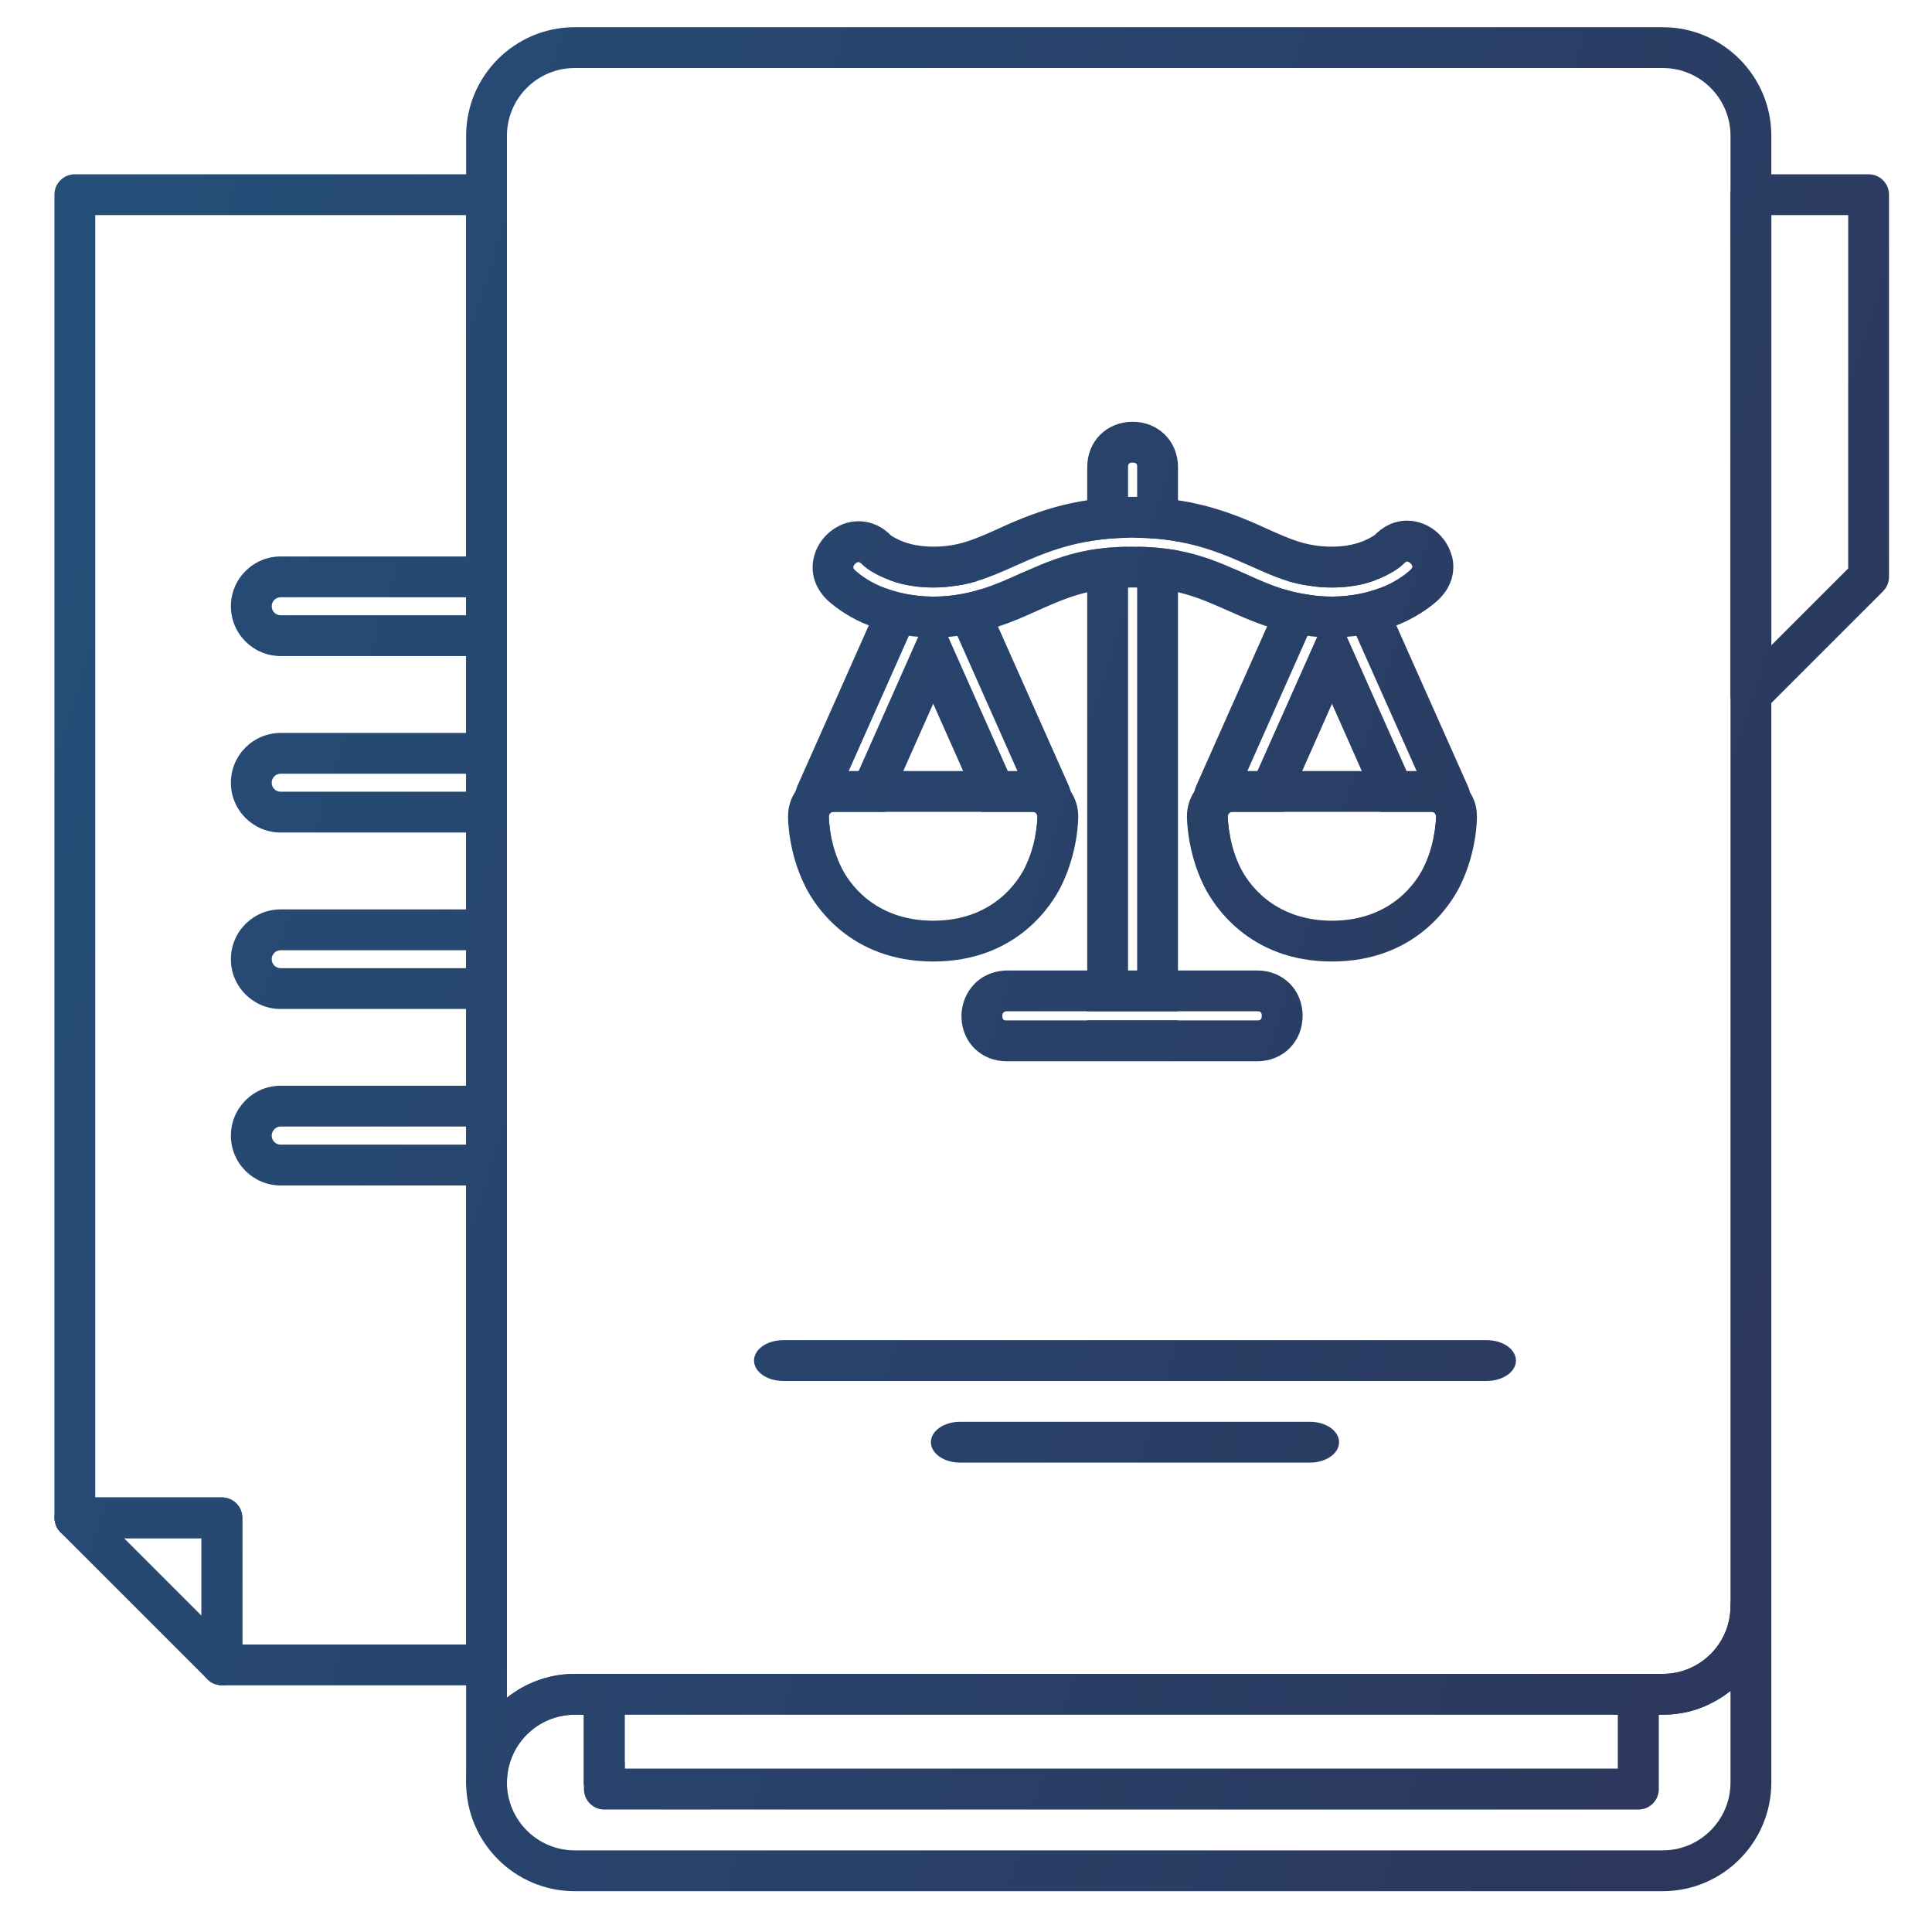 <svg width="142" height="142" viewBox="0 0 142 142" fill="none" xmlns="http://www.w3.org/2000/svg">
<g clip-path="url(#clip0_1259_1456)">
<path d="M34.26 48.22V82.8H35.76V48.22H34.26ZM34.26 48.22V82.8H35.76V48.22H34.26ZM34.26 61.19V69.84H35.76V61.19H34.26ZM34.26 61.19V69.84H35.76V61.19H34.26ZM34.26 61.19V69.84H35.76V61.19H34.26ZM35.76 12.81H5.5C4.67 12.81 4 13.48 4 14.31V111.56C4 111.64 4.01 111.73 4.03 111.81C4.03 111.85 4.04 111.9 4.06 111.94C4.07 112.01 4.09 112.08 4.12 112.14C4.19 112.31 4.3 112.48 4.44 112.62C4.71 112.89 5.08 113.06 5.5 113.06H14.81V122.37C14.81 122.79 14.98 123.16 15.25 123.43C15.39 123.57 15.55 123.68 15.73 123.75C15.79 123.78 15.86 123.8 15.93 123.81C16.05 123.85 16.18 123.87 16.31 123.87H35.76C36.59 123.87 37.26 123.2 37.26 122.37V14.31C37.26 13.48 36.59 12.81 35.76 12.81ZM34.26 120.87H17.81V111.56C17.81 110.73 17.14 110.06 16.31 110.06H7V15.81H34.26V120.87ZM34.26 61.19V69.84H35.76V61.19H34.26ZM34.26 61.19V69.84H35.76V61.19H34.26ZM34.26 48.22V82.8H35.76V48.22H34.26ZM34.26 48.22V82.8H35.76V48.22H34.26ZM34.26 48.22V82.8H35.76V48.22H34.26Z" fill="url(#paint0_linear_1259_1456)"/>
<path d="M35.76 40.9H20.63C18.61 40.9 16.97 42.54 16.97 44.56C16.97 46.58 18.61 48.22 20.63 48.22L35.76 48.22C36.3 48.22 36.8 48.1 37.26 47.89V41.23C36.8 41.02 36.3 40.9 35.76 40.9ZM35.76 45.22H20.63C20.26 45.22 19.97 44.93 19.97 44.56C19.97 44.19 20.26 43.9 20.63 43.9H35.76C36.12 43.9 36.42 44.2 36.42 44.56C36.42 44.92 36.12 45.22 35.76 45.22Z" fill="url(#paint1_linear_1259_1456)"/>
<path d="M35.76 53.87H20.63C18.61 53.87 16.97 55.51 16.97 57.53C16.97 59.55 18.61 61.19 20.63 61.19L35.76 61.19C36.3 61.19 36.8 61.07 37.26 60.86V54.2C36.8 53.99 36.3 53.87 35.76 53.87ZM35.76 58.19H20.63C20.26 58.19 19.97 57.9 19.97 57.53C19.97 57.16 20.26 56.87 20.63 56.87H35.76C36.12 56.87 36.42 57.17 36.42 57.53C36.42 57.89 36.12 58.19 35.76 58.19Z" fill="url(#paint2_linear_1259_1456)"/>
<path d="M35.76 66.84H20.63C18.61 66.84 16.97 68.48 16.97 70.5C16.97 72.52 18.61 74.16 20.63 74.16H35.76C36.3 74.16 36.8 74.04 37.26 73.83V67.17C36.8 66.96 36.3 66.84 35.76 66.84ZM35.76 71.16H20.63C20.26 71.16 19.97 70.86 19.97 70.5C19.97 70.14 20.26 69.84 20.63 69.84L35.76 69.84C36.12 69.84 36.42 70.13 36.42 70.5C36.42 70.87 36.12 71.16 35.76 71.16Z" fill="url(#paint3_linear_1259_1456)"/>
<path d="M35.76 79.8H20.63C18.61 79.8 16.97 81.45 16.97 83.47C16.97 85.49 18.61 87.13 20.63 87.13H35.76C36.3 87.13 36.8 87.01 37.26 86.8V80.13C36.8 79.92 36.3 79.8 35.76 79.8ZM35.76 84.13H20.63C20.26 84.13 19.97 83.83 19.97 83.47C19.97 83.11 20.26 82.8 20.63 82.8L35.76 82.8C36.12 82.8 36.42 83.1 36.42 83.47C36.42 83.84 36.12 84.13 35.76 84.13Z" fill="url(#paint4_linear_1259_1456)"/>
<path d="M16.31 110.06H5.5C4.89 110.06 4.35 110.43 4.11 110.99C4.03 111.17 4 111.37 4 111.56C4 111.64 4.01 111.73 4.03 111.81C4.03 111.85 4.04 111.9 4.06 111.94C4.07 112.01 4.09 112.08 4.12 112.14C4.19 112.31 4.3 112.48 4.44 112.62L15.25 123.43C15.39 123.57 15.55 123.68 15.73 123.75C15.79 123.78 15.86 123.8 15.93 123.81C16.05 123.85 16.18 123.87 16.31 123.87C16.5 123.87 16.7 123.83 16.88 123.76C17.44 123.52 17.81 122.98 17.81 122.37V111.56C17.81 110.73 17.14 110.06 16.31 110.06ZM14.81 118.75L9.12 113.06H14.81V118.75Z" fill="url(#paint5_linear_1259_1456)"/>
<path d="M128.69 116.55C127.87 116.55 127.19 117.22 127.19 118.05C127.19 120.8 124.96 123.03 122.21 123.03H120.05C119.59 123.03 119.18 123.23 118.92 123.56C118.68 123.82 118.55 124.16 118.55 124.53V126.03H118.92V130H45.92V129.51H45.9V124.53C45.9 123.71 45.24 123.04 44.42 123.03H42.24C42.02 123.03 41.8 123.04 41.59 123.06C41.54 123.06 41.48 123.07 41.43 123.07C41.23 123.09 41.05 123.12 40.86 123.15C40.63 123.19 40.41 123.24 40.2 123.3C39.98 123.35 39.77 123.42 39.56 123.5C39.54 123.5 39.52 123.51 39.5 123.52C39.31 123.59 39.12 123.66 38.94 123.75C38.77 123.82 38.6 123.91 38.44 124C38.41 124.02 38.37 124.03 38.34 124.05C38.18 124.14 38.02 124.24 37.86 124.35C37.65 124.48 37.45 124.63 37.26 124.78C36.69 125.24 36.18 125.77 35.76 126.37C34.82 127.67 34.26 129.28 34.26 131.01C34.26 135.42 37.84 139 42.24 139H122.21C126.61 139 130.19 135.42 130.19 131.01V118.05C130.19 117.22 129.52 116.55 128.69 116.55ZM122.21 136H42.24C39.49 136 37.26 133.76 37.26 131.01C37.26 128.26 39.49 126.03 42.24 126.03H42.9V131.01C42.9 131.08 42.9 131.15 42.92 131.21C43.01 131.95 43.65 132.51 44.4 132.51H120.05C120.88 132.51 121.55 131.84 121.55 131.01V126.03H122.21C122.43 126.03 122.64 126.02 122.86 126C122.92 126 122.97 125.99 123.02 125.99C123.21 125.97 123.4 125.94 123.59 125.91C123.79 125.88 123.99 125.83 124.18 125.79C124.33 125.75 124.48 125.7 124.62 125.66C124.85 125.58 125.09 125.5 125.31 125.4C125.43 125.35 125.55 125.3 125.66 125.24C125.78 125.18 125.9 125.12 126.01 125.06C126.12 125 126.23 124.94 126.34 124.87C126.64 124.69 126.92 124.49 127.19 124.28V131.01C127.19 133.76 124.96 136 122.21 136Z" fill="url(#paint6_linear_1259_1456)"/>
<path d="M118.92 123.03L118.92 130H45.92L45.92 123.03H42.92V131.5C42.92 132.33 43.59 133 44.42 133H120.42C121.25 133 121.92 132.33 121.92 131.5V123.03H118.92Z" fill="url(#paint7_linear_1259_1456)"/>
<path d="M137.34 12.81H128.69C127.87 12.81 127.19 13.48 127.19 14.31V51.05C127.19 51.65 127.56 52.2 128.12 52.43C128.31 52.51 128.5 52.55 128.69 52.55C129.08 52.55 129.47 52.39 129.75 52.11L138.4 43.46C138.68 43.18 138.84 42.8 138.84 42.4V14.31C138.84 13.48 138.17 12.81 137.34 12.81ZM135.84 41.78L130.19 47.43V15.81H135.84V41.78Z" fill="url(#paint8_linear_1259_1456)"/>
<path d="M122.21 2H42.24C37.84 2 34.26 5.58 34.26 9.98V131.01C34.26 131.84 34.93 132.51 35.76 132.51C35.82 132.51 35.88 132.51 35.93 132.49C36.68 132.41 37.26 131.78 37.26 131.01C37.26 128.27 39.49 126.03 42.24 126.03H122.21C122.43 126.03 122.64 126.02 122.86 126C122.92 126 122.97 125.99 123.02 125.99C123.21 125.97 123.4 125.94 123.59 125.91C123.79 125.88 123.99 125.83 124.18 125.79C124.33 125.75 124.48 125.7 124.62 125.66C124.85 125.58 125.09 125.5 125.31 125.4C125.43 125.35 125.55 125.3 125.66 125.24C125.78 125.18 125.9 125.12 126.01 125.06C126.12 125 126.23 124.94 126.34 124.87C126.64 124.69 126.92 124.49 127.19 124.28C127.76 123.82 128.27 123.29 128.69 122.7C129.64 121.39 130.19 119.78 130.19 118.05V9.98C130.19 5.58 126.61 2 122.21 2ZM122.21 123.03H42.24C42.02 123.03 41.8 123.04 41.59 123.06C41.54 123.06 41.48 123.07 41.43 123.07C41.23 123.09 41.05 123.12 40.86 123.15C40.63 123.19 40.41 123.24 40.2 123.3C39.98 123.35 39.77 123.42 39.56 123.5C39.54 123.5 39.52 123.51 39.5 123.52C39.31 123.59 39.12 123.66 38.94 123.75C38.77 123.82 38.6 123.91 38.44 124C38.41 124.02 38.37 124.03 38.34 124.05C38.18 124.14 38.02 124.24 37.86 124.35C37.65 124.48 37.45 124.63 37.26 124.78V9.98C37.26 7.23 39.49 5 42.24 5H122.21C124.96 5 127.19 7.23 127.19 9.98V118.05C127.19 120.8 124.96 123.03 122.21 123.03ZM35.76 48.22L35.76 58.19L34.26 58.19L34.26 61.19H35.76L35.76 79.8C36.3 79.8 36.8 79.92 37.26 80.13V47.89C36.8 48.1 36.3 48.22 35.76 48.22ZM44.42 123.03C45.24 123.04 45.9 123.71 45.9 124.53V126.03L118.55 126.03V124.53C118.55 124.16 118.68 123.82 118.92 123.56C119.18 123.23 119.59 123.03 120.05 123.03H44.42Z" fill="url(#paint9_linear_1259_1456)"/>
<path d="M111.42 100C111.42 100.83 110.46 101.5 109.27 101.5H57.57C56.38 101.5 55.42 100.83 55.42 100C55.42 99.17 56.38 98.5 57.57 98.5H109.27C110.46 98.5 111.42 99.17 111.42 100Z" fill="url(#paint10_linear_1259_1456)"/>
<path d="M98.42 106C98.42 106.83 97.46 107.5 96.28 107.5H70.56C69.38 107.5 68.42 106.83 68.42 106C68.42 105.17 69.38 104.5 70.56 104.5H96.28C97.46 104.5 98.42 105.17 98.42 106Z" fill="url(#paint11_linear_1259_1456)"/>
<path d="M79.91 76.14H86.58V75H79.91V76.14ZM85.08 40.26C84.61 40.22 84.12 40.19 83.58 40.19V73.14H82.91V40.19C82.38 40.19 81.88 40.22 81.41 40.26C80.88 40.31 80.38 40.38 79.91 40.46V74.33H86.58V40.46C86.11 40.38 85.61 40.31 85.08 40.26ZM83.25 31C81.34 31 79.91 32.43 79.91 34.33V39.81C80.38 39.72 80.88 39.65 81.41 39.6C81.89 39.56 82.38 39.53 82.91 39.52V34.33C82.91 34.19 82.91 34 83.25 34C83.59 34 83.58 34.19 83.58 34.33V39.53C84.11 39.53 84.6 39.56 85.08 39.6C85.61 39.65 86.11 39.72 86.58 39.81V34.33C86.58 32.43 85.14 31 83.25 31Z" fill="url(#paint12_linear_1259_1456)"/>
<path d="M74.07 56.67L69.69 46.81L69.04 45.34L68.59 44.33L67.49 46.8L63.11 56.67L62.45 58.17H65.72L66.39 56.67L68.59 51.72L70.79 56.67L71.46 58.17H74.74L74.07 56.67ZM69.69 46.81L69.04 45.34L68.59 44.33L67.49 46.8L63.11 56.67L62.45 58.17H65.72L66.39 56.67L68.59 51.72L70.79 56.67H74.07L69.69 46.81ZM69.69 46.81L69.04 45.34L68.59 44.33L67.49 46.8L63.11 56.67L62.45 58.17H65.72L66.39 56.67L68.59 51.72L70.79 56.67H74.07L69.69 46.81ZM69.69 46.81L69.04 45.34L68.59 44.33L67.49 46.8L63.11 56.67L62.45 58.17H65.72L66.39 56.67L68.59 51.72L70.79 56.67H74.07L69.69 46.81ZM69.69 46.81L69.04 45.34L68.59 44.33L67.49 46.8L63.11 56.67L62.45 58.17H65.72L66.39 56.67L68.59 51.72L70.79 56.67H74.07L69.69 46.81ZM69.69 46.81L69.04 45.34L68.59 44.33L67.49 46.8L63.11 56.67L62.45 58.17H65.72L66.39 56.67L68.59 51.72L70.79 56.67H74.07L69.69 46.81ZM78.69 58.16C78.66 58.02 78.61 57.88 78.55 57.74L72.74 44.68L72.15 43.36C72.15 43.36 72.13 43.32 72.12 43.3C71.64 43.45 71.14 43.58 70.61 43.67C69.98 43.79 69.31 43.85 68.59 43.85C67.87 43.85 67.16 43.77 66.56 43.65C66 43.54 65.5 43.39 65.08 43.23C65.05 43.27 65.03 43.32 65.01 43.36L64.46 44.6L58.62 57.74C58.56 57.88 58.52 58.01 58.48 58.15C58.35 58.65 58.38 59.17 58.57 59.65C58.75 60.13 59.06 60.52 59.47 60.81C59.6 60.9 59.74 60.97 59.89 61.04L60.5 61.31C60.69 61.4 60.89 61.47 61.09 61.51C60.92 60.64 60.92 60.02 60.92 60C60.92 59.95 60.93 59.9 60.95 59.87C60.97 59.82 60.99 59.79 61.02 59.77C61.06 59.72 61.14 59.67 61.25 59.67H65.05C65.05 59.67 65.1 59.58 65.12 59.53L65.72 58.17L66.39 56.67L68.59 51.72L70.79 56.67L71.46 58.17L72.06 59.53C72.08 59.58 72.1 59.63 72.13 59.67H75.91C76.03 59.67 76.1 59.72 76.15 59.77C76.17 59.79 76.2 59.82 76.22 59.87C76.24 59.91 76.25 59.96 76.25 60.03C76.25 60.04 76.25 60.63 76.08 61.5C76.28 61.46 76.48 61.4 76.68 61.31L77.28 61.04C77.43 60.97 77.57 60.9 77.7 60.81C78.11 60.52 78.42 60.13 78.6 59.65C78.79 59.17 78.82 58.65 78.69 58.16ZM75.46 58.57C75.21 58.68 74.91 58.57 74.8 58.31L74.74 58.17L74.07 56.67L69.69 46.81L69.04 45.34L68.59 44.33L67.49 46.8L63.11 56.67L62.45 58.17L62.38 58.32C62.27 58.57 61.97 58.68 61.72 58.57L61.56 58.5L61.71 58.17L62.38 56.67L66.8 46.73L67.44 45.3L67.76 44.58C67.84 44.39 68.02 44.28 68.21 44.28H68.95C69.15 44.28 69.33 44.39 69.41 44.57L69.73 45.3L74.78 56.67L75.45 58.17L75.6 58.51L75.46 58.57ZM69.69 46.81L69.04 45.34L68.59 44.33L67.49 46.8L63.11 56.67L62.45 58.17H65.72L66.39 56.67L68.59 51.72L70.79 56.67H74.07L69.69 46.81ZM69.69 46.81L69.04 45.34L68.59 44.33L67.49 46.8L63.11 56.67L62.45 58.17H65.72L66.39 56.67L68.59 51.72L70.79 56.67H74.07L69.69 46.81ZM69.69 46.81L69.04 45.34L68.59 44.33L67.49 46.8L63.11 56.67L62.45 58.17H65.72L66.39 56.67L68.59 51.72L70.79 56.67H74.07L69.69 46.81ZM70.26 41.54C69.85 41.37 69.41 41.28 68.95 41.28H68.21C67.77 41.28 67.35 41.36 66.96 41.53C66.36 41.75 65.83 42.14 65.45 42.66C65.99 42.86 66.56 43 67.16 43.08C67.62 43.15 68.1 43.18 68.6 43.18C69.1 43.18 69.58 43.15 70.02 43.08C70.65 43.01 71.23 42.89 71.78 42.72C71.41 42.18 70.88 41.77 70.27 41.54H70.26ZM69.69 46.81L69.04 45.34L68.59 44.33L67.49 46.8L63.11 56.67L62.45 58.17H65.72L66.39 56.67L68.59 51.72L70.79 56.67H74.07L69.69 46.81ZM74.07 56.67L69.69 46.81L69.04 45.34L68.59 44.33L67.49 46.8L63.11 56.67L62.45 58.17H65.72L66.39 56.67L68.59 51.72L70.79 56.67L71.46 58.17H74.74L74.07 56.67ZM74.07 56.67L69.69 46.81L69.04 45.34L68.59 44.33L67.49 46.8L63.11 56.67L62.45 58.17H65.72L66.39 56.67L68.59 51.72L70.79 56.67L71.46 58.17H74.74L74.07 56.67Z" fill="url(#paint13_linear_1259_1456)"/>
<path d="M97.9 44.35L97.46 45.34L96.81 46.81L92.42 56.67L91.76 58.17H95.04L95.71 56.67L97.9 51.73L100.09 56.67H103.38L97.9 44.35ZM97.9 44.35L97.46 45.34L96.81 46.81L92.42 56.67L91.76 58.17H95.04L95.71 56.67L97.9 51.73L100.09 56.67H103.38L97.9 44.35ZM97.9 44.35L97.46 45.34L96.81 46.81L92.42 56.67L91.76 58.17H95.04L95.71 56.67L97.9 51.73L100.09 56.67H103.38L97.9 44.35ZM99.55 41.52H99.54C99.15 41.36 98.72 41.28 98.28 41.28H97.52C97.07 41.28 96.64 41.37 96.23 41.54H96.22C95.61 41.77 95.08 42.18 94.7 42.72C95.25 42.88 95.83 43.01 96.46 43.08C96.91 43.15 97.39 43.18 97.9 43.18C98.41 43.18 98.87 43.15 99.34 43.08C99.94 43 100.51 42.86 101.05 42.66C100.67 42.14 100.15 41.75 99.55 41.52ZM97.9 44.35L97.46 45.34L96.81 46.81L92.42 56.67L91.76 58.17H95.04L95.71 56.67L97.9 51.73L100.09 56.67H103.38L97.9 44.35ZM97.9 44.35L97.46 45.34L96.81 46.81L92.42 56.67L91.76 58.17H95.04L95.71 56.67L97.9 51.73L100.09 56.67H103.38L97.9 44.35ZM97.9 44.35L97.46 45.34L96.81 46.81L92.42 56.67L91.76 58.17H95.04L95.71 56.67L97.9 51.73L100.09 56.67H103.38L97.9 44.35ZM108.04 58.24L108.03 58.22C108 58.06 107.94 57.9 107.87 57.74L102.02 44.6L101.47 43.36C101.47 43.36 101.43 43.27 101.4 43.23C100.98 43.39 100.48 43.54 99.92 43.65C99.32 43.77 98.65 43.85 97.9 43.85C97.15 43.85 96.5 43.78 95.87 43.66H95.86C95.33 43.58 94.83 43.45 94.35 43.3C94.34 43.32 94.33 43.34 94.32 43.36L93.74 44.67L87.93 57.74C87.87 57.88 87.82 58.02 87.79 58.16C87.66 58.65 87.69 59.17 87.88 59.65C88.06 60.13 88.38 60.53 88.79 60.81C88.92 60.9 89.05 60.98 89.2 61.04L89.81 61.31C90.01 61.4 90.21 61.47 90.42 61.52C90.24 60.64 90.24 60.02 90.24 60C90.24 59.95 90.25 59.9 90.27 59.87C90.29 59.82 90.31 59.79 90.34 59.77C90.38 59.72 90.46 59.67 90.57 59.67H94.36C94.36 59.67 94.41 59.58 94.43 59.54L95.04 58.17L95.71 56.67L97.9 51.73L100.09 56.67L100.76 58.17L101.37 59.54C101.37 59.54 101.41 59.63 101.44 59.67H105.22C105.34 59.67 105.41 59.72 105.46 59.77C105.48 59.79 105.51 59.83 105.52 59.88C105.54 59.92 105.55 59.96 105.55 60.02C105.55 60.03 105.55 60.64 105.37 61.52C105.58 61.47 105.79 61.4 105.99 61.31L106.6 61.04C106.75 60.98 106.89 60.9 107.01 60.8C107.84 60.24 108.24 59.22 108.04 58.24ZM104.77 58.57C104.52 58.68 104.22 58.57 104.11 58.32L104.04 58.17L103.38 56.67L97.9 44.35L97.46 45.34L96.81 46.81L92.42 56.67L91.76 58.17L91.69 58.32C91.57 58.57 91.28 58.68 91.03 58.57L90.87 58.5L91.02 58.17L91.68 56.67L96.1 46.73L96.74 45.3L97.06 44.58C97.14 44.39 97.32 44.28 97.52 44.28H98.28C98.47 44.28 98.65 44.39 98.73 44.57L99.69 46.73L104.12 56.67L104.78 58.17L104.93 58.5L104.77 58.57ZM97.9 44.35L97.46 45.34L96.81 46.81L92.42 56.67L91.76 58.17H95.04L95.71 56.67L97.9 51.73L100.09 56.67H103.38L97.9 44.35ZM97.9 44.35L97.46 45.34L96.81 46.81L92.42 56.67L91.76 58.17H95.04L95.71 56.67L97.9 51.73L100.09 56.67H103.38L97.9 44.35ZM97.9 44.35L97.46 45.34L96.81 46.81L92.42 56.67L91.76 58.17H95.04L95.71 56.67L97.9 51.73L100.09 56.67H103.38L97.9 44.35ZM97.9 44.35L97.46 45.34L96.81 46.81L92.42 56.67L91.76 58.17H95.04L95.71 56.67L97.9 51.73L100.09 56.67H103.38L97.9 44.35ZM97.9 44.35L97.46 45.34L96.81 46.81L92.42 56.67L91.76 58.17H95.04L95.71 56.67L97.9 51.73L100.09 56.67H103.38L97.9 44.35Z" fill="url(#paint14_linear_1259_1456)"/>
<path d="M106.71 40.88C106.4 39.669 105.43 38.69 104.22 38.37C103.08 38.08 101.94 38.41 101.06 39.309C101.02 39.34 100.87 39.45 100.53 39.62C99.79 39.989 98.9 40.179 97.9 40.179C96.07 40.179 94.89 39.66 93.11 38.859L92.61 38.63C90.88 37.859 88.97 37.13 86.58 36.77C86.1 36.69 85.6 36.63 85.08 36.599C84.6 36.55 84.1 36.529 83.58 36.52H82.91C82.39 36.529 81.89 36.55 81.41 36.599C80.89 36.63 80.39 36.69 79.91 36.77C77.53 37.13 75.61 37.859 73.88 38.63L73.38 38.859C71.6 39.66 70.42 40.179 68.59 40.179C67.33 40.179 66.46 39.88 65.95 39.62C65.66 39.48 65.51 39.37 65.46 39.34L65.45 39.319C64.58 38.45 63.42 38.12 62.28 38.419C61.11 38.739 60.15 39.7 59.84 40.87C59.53 42.01 59.86 43.16 60.76 44.059C60.85 44.15 61.68 44.929 62.98 45.58C63.24 45.709 63.53 45.84 63.86 45.969C64.28 46.139 64.76 46.3 65.29 46.44C65.75 46.559 66.26 46.66 66.81 46.73C67.03 46.76 67.26 46.789 67.5 46.8C67.85 46.83 68.22 46.849 68.6 46.849C68.98 46.849 69.35 46.84 69.7 46.809C69.93 46.789 70.16 46.77 70.38 46.739C70.91 46.669 71.42 46.58 71.9 46.469C72.41 46.349 72.9 46.209 73.36 46.05C74.42 45.709 75.35 45.289 76.19 44.91L76.59 44.73C77.75 44.219 78.76 43.8 79.92 43.529C80.39 43.419 80.88 43.33 81.42 43.27C81.88 43.219 82.37 43.19 82.92 43.19C83.03 43.179 83.14 43.179 83.25 43.179C83.37 43.179 83.48 43.179 83.59 43.19C84.13 43.19 84.63 43.219 85.09 43.27C85.63 43.33 86.12 43.419 86.59 43.529C87.77 43.809 88.79 44.23 89.91 44.73L90.32 44.91C91.17 45.279 92.09 45.709 93.14 46.039C93.6 46.209 94.08 46.349 94.59 46.459C95.07 46.58 95.58 46.669 96.11 46.73C96.34 46.77 96.58 46.789 96.82 46.809C97.17 46.84 97.53 46.849 97.91 46.849C98.29 46.849 98.65 46.83 99 46.8C99.24 46.789 99.47 46.76 99.7 46.73C100.24 46.66 100.75 46.559 101.21 46.44C101.75 46.3 102.23 46.139 102.64 45.969C102.97 45.84 103.26 45.709 103.51 45.58C104.82 44.929 105.65 44.15 105.72 44.08C106.65 43.209 107.01 42.039 106.72 40.88H106.71ZM103.65 41.9C103.65 41.9 103.06 42.45 102.16 42.9C101.94 43.01 101.69 43.12 101.4 43.23C100.98 43.39 100.48 43.54 99.92 43.65C99.32 43.77 98.65 43.85 97.9 43.85C97.15 43.85 96.5 43.78 95.87 43.66H95.86C95.33 43.58 94.83 43.45 94.35 43.3C93.34 42.99 92.43 42.58 91.53 42.169L91.12 41.989C89.65 41.34 88.29 40.78 86.58 40.46C86.11 40.38 85.61 40.31 85.08 40.26C84.61 40.22 84.12 40.19 83.58 40.19C83.47 40.18 83.36 40.179 83.24 40.179C83.13 40.179 83.02 40.18 82.91 40.19C82.38 40.19 81.88 40.22 81.41 40.26C80.88 40.31 80.38 40.38 79.91 40.46C78.2 40.78 76.84 41.34 75.37 41.989L74.95 42.169C74.05 42.58 73.13 42.99 72.12 43.3C71.64 43.45 71.14 43.58 70.61 43.67C69.98 43.79 69.31 43.85 68.59 43.85C67.87 43.85 67.16 43.77 66.56 43.65C66 43.54 65.5 43.39 65.08 43.23C64.79 43.12 64.53 43.01 64.31 42.9C63.43 42.459 62.85 41.919 62.85 41.919C62.75 41.819 62.61 41.679 62.85 41.44C62.92 41.37 63.02 41.319 63.09 41.309C63.15 41.309 63.22 41.349 63.31 41.429C63.51 41.639 63.89 41.95 64.61 42.309C64.88 42.44 65.16 42.559 65.44 42.66C65.98 42.859 66.55 42.999 67.15 43.08C67.61 43.15 68.09 43.179 68.59 43.179C69.09 43.179 69.57 43.15 70.01 43.08C70.64 43.01 71.22 42.889 71.77 42.719C72.74 42.429 73.64 42.029 74.6 41.599L75.1 41.38C76.44 40.779 77.96 40.16 79.91 39.81C80.38 39.72 80.88 39.65 81.41 39.6C81.89 39.56 82.38 39.53 82.91 39.52L83.24 39.52C83.36 39.52 83.47 39.52 83.58 39.53C84.11 39.53 84.6 39.56 85.08 39.6C85.61 39.65 86.11 39.72 86.58 39.81C88.52 40.16 90.05 40.789 91.39 41.38L91.88 41.59C92.84 42.02 93.73 42.43 94.7 42.72C95.25 42.88 95.83 43.01 96.46 43.08C96.91 43.15 97.39 43.18 97.9 43.18C98.41 43.18 98.87 43.15 99.34 43.08C99.94 43 100.51 42.86 101.05 42.66C101.33 42.56 101.61 42.44 101.87 42.309C102.7 41.889 103.07 41.55 103.2 41.41C103.35 41.249 103.43 41.27 103.47 41.279C103.61 41.319 103.76 41.469 103.8 41.609C103.81 41.65 103.83 41.73 103.65 41.9Z" fill="url(#paint15_linear_1259_1456)"/>
<path d="M92.41 71.33H73.91C71.7 71.45 70.59 73.23 70.67 74.86C70.76 76.68 72.17 78 73.97 78H92.41C94.31 78 95.74 76.56 95.74 74.66C95.74 72.76 94.31 71.33 92.41 71.33ZM92.41 75H74.01C73.87 75 73.68 75.01 73.67 74.71C73.65 74.35 73.91 74.34 73.99 74.33H92.41C92.55 74.33 92.74 74.33 92.74 74.66C92.74 74.99 92.55 75 92.41 75Z" fill="url(#paint16_linear_1259_1456)"/>
<path d="M73.75 59.42C73.7 59.36 73.65 59.3 73.6 59.23C73.54 59.12 73.48 59.03 73.43 58.92L73.1 58.17L71.46 58.17L70.79 56.67H66.39L65.72 58.17L65.12 59.53C65.1 59.58 65.08 59.63 65.05 59.67L74 59.67C73.91 59.59 73.83 59.51 73.75 59.42ZM73.75 59.42C73.7 59.36 73.65 59.3 73.6 59.23C73.54 59.12 73.48 59.03 73.43 58.92L73.1 58.17L71.46 58.17L70.79 56.67H66.39L65.72 58.17L65.12 59.53C65.1 59.58 65.08 59.63 65.05 59.67L74 59.67C73.91 59.59 73.83 59.51 73.75 59.42ZM73.75 59.42C73.7 59.36 73.65 59.3 73.6 59.23C73.54 59.12 73.48 59.03 73.43 58.92L73.1 58.17L71.46 58.17L70.79 56.67H66.39L65.72 58.17L65.12 59.53C65.1 59.58 65.08 59.63 65.05 59.67L74 59.67C73.91 59.59 73.83 59.51 73.75 59.42ZM73.75 59.42C73.7 59.36 73.65 59.3 73.6 59.23C73.54 59.12 73.48 59.03 73.43 58.92L73.1 58.17L71.46 58.17L72.06 59.53C72.08 59.58 72.1 59.63 72.13 59.67L74 59.67C73.91 59.59 73.83 59.51 73.75 59.42ZM78.69 58.16C78.57 57.98 78.43 57.81 78.27 57.65C77.77 57.15 77.13 56.82 76.45 56.72C76.28 56.68 76.1 56.67 75.92 56.67H61.25C61.07 56.67 60.89 56.68 60.72 56.72H60.71C60.02 56.82 59.4 57.15 58.9 57.65C58.74 57.8 58.6 57.97 58.48 58.15C58.11 58.7 57.92 59.34 57.92 59.99C57.92 60.09 57.9 62.59 59.19 65.16C59.83 66.45 62.42 70.67 68.59 70.67C74.76 70.67 77.33 66.45 77.98 65.16C79.26 62.59 79.25 60.1 79.25 60.01C79.25 59.34 79.05 58.7 78.69 58.16ZM75.3 63.82C74.84 64.72 73.03 67.67 68.59 67.67C64.15 67.67 62.32 64.72 61.87 63.81C61.46 63 61.23 62.17 61.09 61.51C60.92 60.64 60.92 60.02 60.92 60C60.92 59.95 60.93 59.9 60.95 59.87C60.97 59.82 60.99 59.79 61.02 59.77C61.06 59.72 61.14 59.67 61.25 59.67H75.91C76.03 59.67 76.1 59.72 76.15 59.77C76.17 59.79 76.2 59.82 76.22 59.87C76.24 59.91 76.25 59.96 76.25 60.03C76.25 60.04 76.25 60.63 76.08 61.5C75.95 62.17 75.71 62.99 75.3 63.82ZM73.75 59.42C73.7 59.36 73.65 59.3 73.6 59.23C73.54 59.12 73.48 59.03 73.43 58.92L73.1 58.17L71.46 58.17L70.79 56.67H66.39L65.72 58.17L65.12 59.53C65.1 59.58 65.08 59.63 65.05 59.67L74 59.67C73.91 59.59 73.83 59.51 73.75 59.42ZM73.75 59.42C73.7 59.36 73.65 59.3 73.6 59.23C73.54 59.12 73.48 59.03 73.43 58.92L73.1 58.17L71.46 58.17L70.79 56.67H66.39L65.72 58.17L65.12 59.53C65.1 59.58 65.08 59.63 65.05 59.67L74 59.67C73.91 59.59 73.83 59.51 73.75 59.42ZM73.75 59.42C73.7 59.36 73.65 59.3 73.6 59.23C73.54 59.12 73.48 59.03 73.43 58.92L73.1 58.17L71.46 58.17L70.79 56.67H66.39L65.72 58.17L65.12 59.53C65.1 59.58 65.08 59.63 65.05 59.67L74 59.67C73.91 59.59 73.83 59.51 73.75 59.42ZM73.75 59.42C73.7 59.36 73.65 59.3 73.6 59.23C73.54 59.12 73.48 59.03 73.43 58.92L73.1 58.17L71.46 58.17L70.79 56.67H66.39L65.72 58.17L65.12 59.53C65.1 59.58 65.08 59.63 65.05 59.67L74 59.67C73.91 59.59 73.83 59.51 73.75 59.42Z" fill="url(#paint17_linear_1259_1456)"/>
<path d="M103.06 59.43C102.99 59.36 102.93 59.28 102.88 59.19C102.83 59.11 102.78 59.02 102.74 58.93L102.4 58.17L101.74 56.67L95.71 56.67L95.04 58.17L94.43 59.54C94.43 59.54 94.39 59.63 94.36 59.67L103.31 59.67C103.22 59.6 103.14 59.52 103.06 59.43ZM103.06 59.43C102.99 59.36 102.93 59.28 102.88 59.19C102.83 59.11 102.78 59.02 102.74 58.93L102.4 58.17L101.74 56.67L95.71 56.67L95.04 58.17L94.43 59.54C94.43 59.54 94.39 59.63 94.36 59.67L103.31 59.67C103.22 59.6 103.14 59.52 103.06 59.43ZM108.55 60.01C108.56 59.37 108.38 58.76 108.04 58.24C108.04 58.23 108.03 58.22 108.03 58.22C107.91 58.01 107.76 57.83 107.59 57.65C107.09 57.15 106.45 56.82 105.77 56.72C105.59 56.68 105.41 56.67 105.23 56.67H90.56C90.38 56.67 90.2 56.68 90.03 56.72H90.02C89.33 56.82 88.71 57.15 88.21 57.65C88.05 57.81 87.91 57.98 87.79 58.16C87.43 58.71 87.24 59.34 87.24 59.99C87.24 60.1 87.23 62.59 88.51 65.16C89.16 66.45 91.74 70.67 97.9 70.67C104.06 70.67 106.64 66.45 107.29 65.16C108.57 62.59 108.56 60.1 108.55 60.01ZM104.6 63.81C104.15 64.72 102.33 67.67 97.9 67.67C93.47 67.67 91.64 64.72 91.19 63.81C90.78 63 90.55 62.18 90.42 61.52C90.24 60.64 90.24 60.02 90.24 60C90.24 59.95 90.25 59.9 90.27 59.87C90.29 59.82 90.31 59.79 90.34 59.77C90.38 59.72 90.46 59.67 90.57 59.67H105.22C105.34 59.67 105.41 59.72 105.46 59.77C105.48 59.79 105.51 59.83 105.52 59.88C105.54 59.92 105.55 59.96 105.55 60.02C105.55 60.03 105.55 60.64 105.37 61.52C105.24 62.18 105.01 63 104.6 63.81ZM103.06 59.43C102.99 59.36 102.93 59.28 102.88 59.19C102.83 59.11 102.78 59.02 102.74 58.93L102.4 58.17L101.74 56.67L95.71 56.67L95.04 58.17L94.43 59.54C94.43 59.54 94.39 59.63 94.36 59.67L103.31 59.67C103.22 59.6 103.14 59.52 103.06 59.43Z" fill="url(#paint18_linear_1259_1456)"/>
</g>
<defs>
<linearGradient id="paint0_linear_1259_1456" x1="4" y1="2" x2="165.811" y2="52.391" gradientUnits="userSpaceOnUse">
<stop stop-color="#244F79"/>
<stop offset="1" stop-color="#2D355A"/>
</linearGradient>
<linearGradient id="paint1_linear_1259_1456" x1="4" y1="2" x2="165.811" y2="52.391" gradientUnits="userSpaceOnUse">
<stop stop-color="#244F79"/>
<stop offset="1" stop-color="#2D355A"/>
</linearGradient>
<linearGradient id="paint2_linear_1259_1456" x1="4" y1="2" x2="165.811" y2="52.391" gradientUnits="userSpaceOnUse">
<stop stop-color="#244F79"/>
<stop offset="1" stop-color="#2D355A"/>
</linearGradient>
<linearGradient id="paint3_linear_1259_1456" x1="4" y1="2" x2="165.811" y2="52.391" gradientUnits="userSpaceOnUse">
<stop stop-color="#244F79"/>
<stop offset="1" stop-color="#2D355A"/>
</linearGradient>
<linearGradient id="paint4_linear_1259_1456" x1="4" y1="2" x2="165.811" y2="52.391" gradientUnits="userSpaceOnUse">
<stop stop-color="#244F79"/>
<stop offset="1" stop-color="#2D355A"/>
</linearGradient>
<linearGradient id="paint5_linear_1259_1456" x1="4" y1="2" x2="165.811" y2="52.391" gradientUnits="userSpaceOnUse">
<stop stop-color="#244F79"/>
<stop offset="1" stop-color="#2D355A"/>
</linearGradient>
<linearGradient id="paint6_linear_1259_1456" x1="4" y1="2" x2="165.811" y2="52.391" gradientUnits="userSpaceOnUse">
<stop stop-color="#244F79"/>
<stop offset="1" stop-color="#2D355A"/>
</linearGradient>
<linearGradient id="paint7_linear_1259_1456" x1="4" y1="2" x2="165.811" y2="52.391" gradientUnits="userSpaceOnUse">
<stop stop-color="#244F79"/>
<stop offset="1" stop-color="#2D355A"/>
</linearGradient>
<linearGradient id="paint8_linear_1259_1456" x1="4" y1="2" x2="165.811" y2="52.391" gradientUnits="userSpaceOnUse">
<stop stop-color="#244F79"/>
<stop offset="1" stop-color="#2D355A"/>
</linearGradient>
<linearGradient id="paint9_linear_1259_1456" x1="4" y1="2" x2="165.811" y2="52.391" gradientUnits="userSpaceOnUse">
<stop stop-color="#244F79"/>
<stop offset="1" stop-color="#2D355A"/>
</linearGradient>
<linearGradient id="paint10_linear_1259_1456" x1="4" y1="2" x2="165.811" y2="52.391" gradientUnits="userSpaceOnUse">
<stop stop-color="#244F79"/>
<stop offset="1" stop-color="#2D355A"/>
</linearGradient>
<linearGradient id="paint11_linear_1259_1456" x1="4" y1="2" x2="165.811" y2="52.391" gradientUnits="userSpaceOnUse">
<stop stop-color="#244F79"/>
<stop offset="1" stop-color="#2D355A"/>
</linearGradient>
<linearGradient id="paint12_linear_1259_1456" x1="4" y1="2" x2="165.811" y2="52.391" gradientUnits="userSpaceOnUse">
<stop stop-color="#244F79"/>
<stop offset="1" stop-color="#2D355A"/>
</linearGradient>
<linearGradient id="paint13_linear_1259_1456" x1="4" y1="2" x2="165.811" y2="52.391" gradientUnits="userSpaceOnUse">
<stop stop-color="#244F79"/>
<stop offset="1" stop-color="#2D355A"/>
</linearGradient>
<linearGradient id="paint14_linear_1259_1456" x1="4" y1="2" x2="165.811" y2="52.391" gradientUnits="userSpaceOnUse">
<stop stop-color="#244F79"/>
<stop offset="1" stop-color="#2D355A"/>
</linearGradient>
<linearGradient id="paint15_linear_1259_1456" x1="4" y1="2" x2="165.811" y2="52.391" gradientUnits="userSpaceOnUse">
<stop stop-color="#244F79"/>
<stop offset="1" stop-color="#2D355A"/>
</linearGradient>
<linearGradient id="paint16_linear_1259_1456" x1="4" y1="2" x2="165.811" y2="52.391" gradientUnits="userSpaceOnUse">
<stop stop-color="#244F79"/>
<stop offset="1" stop-color="#2D355A"/>
</linearGradient>
<linearGradient id="paint17_linear_1259_1456" x1="4" y1="2" x2="165.811" y2="52.391" gradientUnits="userSpaceOnUse">
<stop stop-color="#244F79"/>
<stop offset="1" stop-color="#2D355A"/>
</linearGradient>
<linearGradient id="paint18_linear_1259_1456" x1="4" y1="2" x2="165.811" y2="52.391" gradientUnits="userSpaceOnUse">
<stop stop-color="#244F79"/>
<stop offset="1" stop-color="#2D355A"/>
</linearGradient>
<clipPath id="clip0_1259_1456">
<rect width="134.84" height="137" fill="white" transform="translate(4 2)"/>
</clipPath>
</defs>
</svg>
